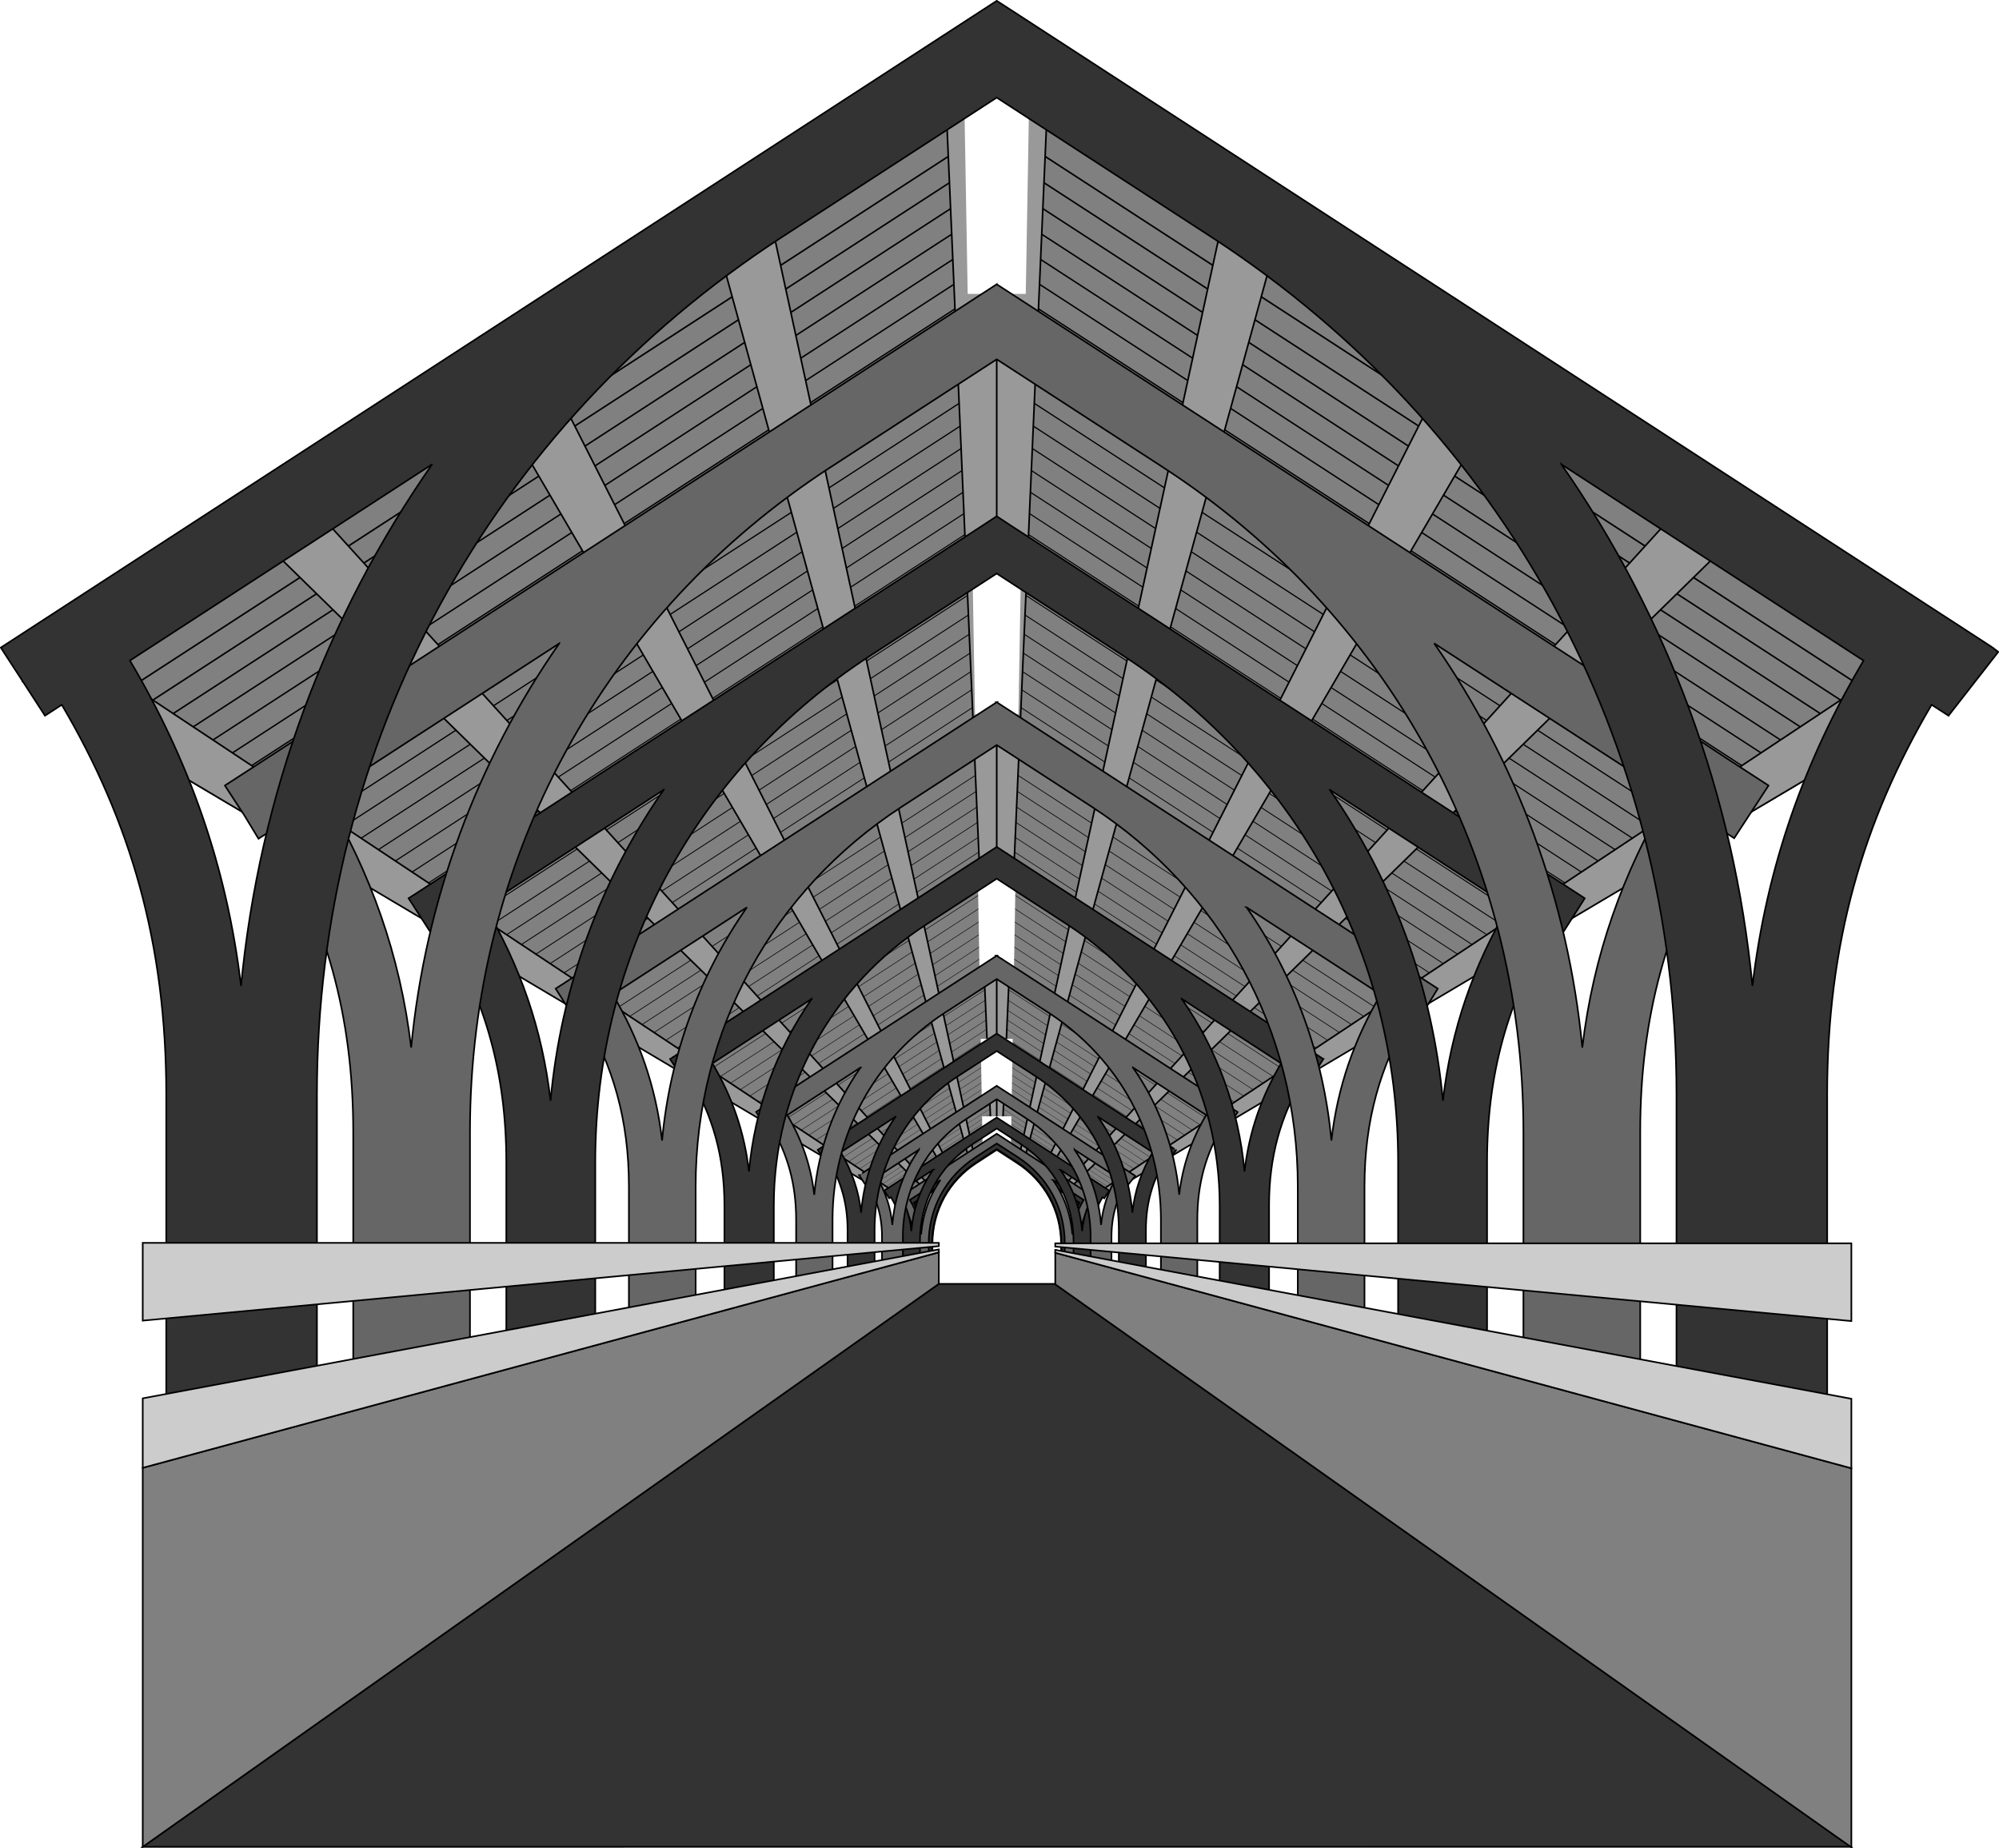 <?xml version="1.0" encoding="UTF-8" standalone="no"?>
<!-- Created with Inkscape (http://www.inkscape.org/) -->
<svg
    xmlns:inkscape="http://www.inkscape.org/namespaces/inkscape"
    xmlns:rdf="http://www.w3.org/1999/02/22-rdf-syntax-ns#"
    xmlns="http://www.w3.org/2000/svg"
    xmlns:osb="http://www.openswatchbook.org/uri/2009/osb"
    xmlns:cc="http://creativecommons.org/ns#"
    xmlns:sodipodi="http://sodipodi.sourceforge.net/DTD/sodipodi-0.dtd"
    xmlns:dc="http://purl.org/dc/elements/1.1/"
    id="svg2"
    viewBox="0 0 1231.6 1138.5"
    sodipodi:docname="_svgclean2.svg"
    version="1.1"
    inkscape:version="0.48.3.1 r9886"
  >
  <title
      id="title3191"
    >Steg, Brücke</title
  >
  <sodipodi:namedview
      id="base"
      fit-margin-left="20"
      inkscape:zoom="0.65506275"
      borderopacity="1.0"
      inkscape:current-layer="layer7"
      inkscape:cx="614.0915"
      inkscape:cy="687.46645"
      inkscape:snap-grids="false"
      inkscape:object-paths="false"
      inkscape:window-width="1024"
      inkscape:window-maximized="0"
      showgrid="false"
      fit-margin-right="20"
      inkscape:snap-nodes="true"
      inkscape:guide-bbox="true"
      inkscape:snap-midpoints="false"
      inkscape:snap-global="true"
      showguides="true"
      bordercolor="#666666"
      inkscape:window-x="0"
      inkscape:window-y="0"
      inkscape:snap-smooth-nodes="false"
      inkscape:object-nodes="true"
      fit-margin-bottom="20"
      inkscape:snap-page="false"
      inkscape:pageopacity="0.0"
      inkscape:pageshadow="2"
      pagecolor="#ffffff"
      inkscape:snap-to-guides="true"
      inkscape:document-units="px"
      inkscape:window-height="768"
      fit-margin-top="20"
  />
  <defs
      id="defs4"
    >
    <filter
        id="filter17784"
        height="1.062"
        width="2.592"
        color-interpolation-filters="sRGB"
        y="-.031"
        x="-.796"
        inkscape:collect="always"
      >
      <feGaussianBlur
          id="feGaussianBlur17786"
          stdDeviation="8.292"
          inkscape:collect="always"
      />
    </filter
    >
  </defs
  >
  <g
      id="layer8"
      inkscape:label="Dach"
      inkscape:groupmode="layer"
      transform="translate(87.938 393.66)"
    >
    <g
        id="g17241"
      >
      <path
          id="path3039"
          sodipodi:nodetypes="ccccc"
          style="block-progression:tb;text-indent:0;color:#000000;stroke:#000000;text-transform:none;fill:#808080"
          inkscape:connector-curvature="0"
          d="m526.15-363.35v29.825l575.98 374.05 23.993-14.243z"
      />
      <path
          id="path3815"
          d="m526.15 309.01v2.934l56.671 36.802 2.361-1.401z"
          sodipodi:nodetypes="ccccc"
          style="stroke-width:.098;block-progression:tb;text-indent:0;color:#000000;stroke:#000000;text-transform:none;fill:#808080"
          inkscape:connector-curvature="0"
      />
      <path
          id="path16700"
          style="stroke-width:.099;block-progression:tb;text-indent:0;color:#000000;stroke:#000000;text-transform:none;fill:#808080"
          inkscape:connector-curvature="0"
          d="m526.15 308.89v2.939l56.761 36.861 2.364-1.404-59.125-38.396"
      />
      <path
          id="path16702"
          style="stroke-width:.099;block-progression:tb;text-indent:0;color:#000000;stroke:#000000;text-transform:none;fill:#808080"
          inkscape:connector-curvature="0"
          d="m526.15 308.54v2.953l57.03 37.036 2.376-1.41-59.406-38.579"
      />
      <path
          id="path16704"
          style="stroke-width:.1;block-progression:tb;text-indent:0;color:#000000;stroke:#000000;text-transform:none;fill:#808080"
          inkscape:connector-curvature="0"
          d="m526.15 307.96v2.976l57.48 37.328 2.394-1.421-59.874-38.883"
      />
      <path
          id="path16706"
          style="stroke-width:.101;block-progression:tb;text-indent:0;color:#000000;stroke:#000000;text-transform:none;fill:#808080"
          inkscape:connector-curvature="0"
          d="m526.15 307.15v3.009l58.109 37.737 2.421-1.437-60.53-39.309"
      />
      <path
          id="path16708"
          style="stroke-width:.102;block-progression:tb;text-indent:0;color:#000000;stroke:#000000;text-transform:none;fill:#808080"
          inkscape:connector-curvature="0"
          d="m526.15 306.1v3.051l58.919 38.262 2.454-1.457-61.373-39.856"
      />
      <path
          id="path16710"
          style="stroke-width:.104;block-progression:tb;text-indent:0;color:#000000;stroke:#000000;text-transform:none;fill:#808080"
          inkscape:connector-curvature="0"
          d="m526.15 304.82v3.102l59.908 38.904 2.495-1.481-62.403-40.525"
      />
      <path
          id="path16712"
          style="stroke-width:.106;block-progression:tb;text-indent:0;color:#000000;stroke:#000000;text-transform:none;fill:#808080"
          inkscape:connector-curvature="0"
          d="m526.15 303.31v3.163l61.076 39.663 2.544-1.51-63.621-41.316"
      />
      <path
          id="path16714"
          style="stroke-width:.108;block-progression:tb;text-indent:0;color:#000000;stroke:#000000;text-transform:none;fill:#808080"
          inkscape:connector-curvature="0"
          d="m526.15 301.56v3.232l62.425 40.539 2.6-1.544-65.025-42.228"
      />
      <path
          id="path16716"
          style="stroke-width:.111;block-progression:tb;text-indent:0;color:#000000;stroke:#000000;text-transform:none;fill:#808080"
          inkscape:connector-curvature="0"
          d="m526.15 299.58v3.312l63.953 41.532 2.664-1.581-66.618-43.262"
      />
      <path
          id="path16718"
          style="stroke-width:0.114;block-progression:tb;text-indent:0;color:#000000;stroke:#000000;text-transform:none;fill:#808080"
          inkscape:connector-curvature="0"
          d="m526.15 297.37v3.4l65.662 42.641 2.735-1.624-68.397-44.418"
      />
      <path
          id="path16720"
          style="stroke-width:.117;block-progression:tb;text-indent:0;color:#000000;stroke:#000000;text-transform:none;fill:#808080"
          inkscape:connector-curvature="0"
          d="m526.15 294.93v3.498l67.55 43.867 2.814-1.67-70.364-45.695"
      />
      <path
          id="path16722"
          style="stroke-width:.121;block-progression:tb;text-indent:0;color:#000000;stroke:#000000;text-transform:none;fill:#808080"
          inkscape:connector-curvature="0"
          d="m526.15 292.25v3.605l69.618 45.21 2.9-1.722-72.518-47.094"
      />
      <path
          id="path16724"
          style="stroke-width:.125;block-progression:tb;text-indent:0;color:#000000;stroke:#000000;text-transform:none;fill:#808080"
          inkscape:connector-curvature="0"
          d="m526.15 289.34v3.721l71.865 46.67 2.994-1.777-74.859-48.614"
      />
      <path
          id="path16726"
          style="stroke-width:.129;block-progression:tb;text-indent:0;color:#000000;stroke:#000000;text-transform:none;fill:#808080"
          inkscape:connector-curvature="0"
          d="m526.15 286.19v3.847l74.293 48.246 3.095-1.837-77.388-50.256"
      />
      <path
          id="path16728"
          style="stroke-width:.134;block-progression:tb;text-indent:0;color:#000000;stroke:#000000;text-transform:none;fill:#808080"
          inkscape:connector-curvature="0"
          d="m526.15 282.82v3.982l76.9 49.94 3.203-1.902-80.104-52.02"
      />
      <path
          id="path16730"
          style="stroke-width:.138;block-progression:tb;text-indent:0;color:#000000;stroke:#000000;text-transform:none;fill:#808080"
          inkscape:connector-curvature="0"
          d="m526.15 279.21v4.126l79.687 51.75 3.32-1.971-83.007-53.905"
      />
      <path
          id="path16732"
          style="stroke-width:.143;block-progression:tb;text-indent:0;color:#000000;stroke:#000000;text-transform:none;fill:#808080"
          inkscape:connector-curvature="0"
          d="m526.15 275.37v4.28l82.654 53.676 3.443-2.044-86.098-55.912"
      />
      <path
          id="path16734"
          style="stroke-width:.149;block-progression:tb;text-indent:0;color:#000000;stroke:#000000;text-transform:none;fill:#808080"
          inkscape:connector-curvature="0"
          d="m526.15 271.29v4.443l85.801 55.72 3.574-2.122-89.375-58.041"
      />
      <path
          id="path16736"
          style="stroke-width:.155;block-progression:tb;text-indent:0;color:#000000;stroke:#000000;text-transform:none;fill:#808080"
          inkscape:connector-curvature="0"
          d="m526.15 266.99v4.615l89.128 57.88 3.713-2.204-92.841-60.291"
      />
      <path
          id="path16738"
          style="stroke-width:.161;block-progression:tb;text-indent:0;color:#000000;stroke:#000000;text-transform:none;fill:#808080"
          inkscape:connector-curvature="0"
          d="m526.15 262.45v4.797l92.634 60.157 3.859-2.291-96.493-62.663"
      />
      <path
          id="path16740"
          style="stroke-width:.167;block-progression:tb;text-indent:0;color:#000000;stroke:#000000;text-transform:none;fill:#808080"
          inkscape:connector-curvature="0"
          d="m526.15 257.68v4.987l96.321 62.551 4.012-2.382-100.33-65.157"
      />
      <path
          id="path16742"
          style="stroke-width:.174;block-progression:tb;text-indent:0;color:#000000;stroke:#000000;text-transform:none;fill:#808080"
          inkscape:connector-curvature="0"
          d="m526.15 252.67v5.188l100.19 65.062 4.173-2.478-104.36-67.772"
      />
      <path
          id="path16744"
          style="stroke-width:.181;block-progression:tb;text-indent:0;color:#000000;stroke:#000000;text-transform:none;fill:#808080"
          inkscape:connector-curvature="0"
          d="m526.15 247.43v5.397l104.23 67.689 4.342-2.578-108.57-70.509"
      />
      <path
          id="path16746"
          style="stroke-width:.188;block-progression:tb;text-indent:0;color:#000000;stroke:#000000;text-transform:none;fill:#808080"
          inkscape:connector-curvature="0"
          d="m526.15 241.96v5.616l108.46 70.434 4.518-2.682-112.98-73.368"
      />
      <path
          id="path16748"
          style="stroke-width:.196;block-progression:tb;text-indent:0;color:#000000;stroke:#000000;text-transform:none;fill:#808080"
          inkscape:connector-curvature="0"
          d="m526.15 236.26v5.844l112.86 73.295 4.702-2.791-117.57-76.348"
      />
      <path
          id="path16750"
          style="stroke-width:.204;block-progression:tb;text-indent:0;color:#000000;stroke:#000000;text-transform:none;fill:#808080"
          inkscape:connector-curvature="0"
          d="m526.15 230.32v6.082l117.45 76.272 4.893-2.904-122.34-79.45"
      />
      <path
          id="path16752"
          style="stroke-width:.212;block-progression:tb;text-indent:0;color:#000000;stroke:#000000;text-transform:none;fill:#808080"
          inkscape:connector-curvature="0"
          d="m526.15 224.15v6.328l122.21 79.367 5.091-3.022-127.31-82.673"
      />
      <path
          id="path16754"
          style="stroke-width:.221;block-progression:tb;text-indent:0;color:#000000;stroke:#000000;text-transform:none;fill:#808080"
          inkscape:connector-curvature="0"
          d="m526.15 217.75v6.584l127.16 82.578 5.297-3.144-132.46-86.018"
      />
      <path
          id="path16756"
          style="stroke-width:.23;block-progression:tb;text-indent:0;color:#000000;stroke:#000000;text-transform:none;fill:#808080"
          inkscape:connector-curvature="0"
          d="m526.15 211.11v6.85s132.28 85.906 132.28 85.906l5.511-3.271-137.79-89.485"
      />
      <path
          id="path16758"
          style="stroke-width:.239;block-progression:tb;text-indent:0;color:#000000;stroke:#000000;text-transform:none;fill:#808080"
          inkscape:connector-curvature="0"
          d="m526.15 204.24v7.124l137.59 89.351 5.731-3.402-143.32-93.073"
      />
      <path
          id="path16760"
          style="stroke-width:.248;block-progression:tb;text-indent:0;color:#000000;stroke:#000000;text-transform:none;fill:#808080"
          inkscape:connector-curvature="0"
          d="m526.15 197.14v7.408l143.07 92.913 5.96-3.538-149.03-96.783"
      />
      <path
          id="path16762"
          style="stroke-width:.258;block-progression:tb;text-indent:0;color:#000000;stroke:#000000;text-transform:none;fill:#808080"
          inkscape:connector-curvature="0"
          d="m526.15 189.81v7.702s148.74 96.591 148.74 96.591l6.196-3.678-154.93-100.61"
      />
      <path
          id="path16764"
          style="stroke-width:.268;block-progression:tb;text-indent:0;color:#000000;stroke:#000000;text-transform:none;fill:#808080"
          inkscape:connector-curvature="0"
          d="m526.15 182.24v8.004l154.58 100.39 6.439-3.823-161.02-104.57"
      />
      <path
          id="path16766"
          style="stroke-width:.279;block-progression:tb;text-indent:0;color:#000000;stroke:#000000;text-transform:none;fill:#808080"
          inkscape:connector-curvature="0"
          d="m526.15 174.44v8.316l160.61 104.3 6.69-3.972-167.3-108.64"
      />
      <path
          id="path16768"
          style="stroke-width:.29;block-progression:tb;text-indent:0;color:#000000;stroke:#000000;text-transform:none;fill:#808080"
          inkscape:connector-curvature="0"
          d="m526.15 166.41v8.637l166.81 108.33 6.949-4.125-173.76-112.84"
      />
      <path
          id="path16770"
          style="stroke-width:.301;block-progression:tb;text-indent:0;color:#000000;stroke:#000000;text-transform:none;fill:#808080"
          inkscape:connector-curvature="0"
          d="m526.15 158.15v8.968l173.19 112.47 7.215-4.283-180.41-117.16"
      />
      <path
          id="path16772"
          style="stroke-width:.312;block-progression:tb;text-indent:0;color:#000000;stroke:#000000;text-transform:none;fill:#808080"
          inkscape:connector-curvature="0"
          d="m526.15 149.65v9.308l179.76 116.73 7.488-4.445-187.24-121.6"
      />
      <path
          id="path16774"
          style="stroke-width:.324;block-progression:tb;text-indent:0;color:#000000;stroke:#000000;text-transform:none;fill:#808080"
          inkscape:connector-curvature="0"
          d="m526.15 140.92v9.657l186.5 121.11 7.769-4.612-194.27-126.16"
      />
      <path
          id="path16776"
          style="stroke-width:.336;block-progression:tb;text-indent:0;color:#000000;stroke:#000000;text-transform:none;fill:#808080"
          inkscape:connector-curvature="0"
          d="m526.15 131.96v10.016l193.42 125.61 8.057-4.783-201.48-130.84"
      />
      <path
          id="path16778"
          style="stroke-width:.348;block-progression:tb;text-indent:0;color:#000000;stroke:#000000;text-transform:none;fill:#808080"
          inkscape:connector-curvature="0"
          d="m526.15 122.76v10.383l200.52 130.22 8.353-4.959-208.88-135.65"
      />
      <path
          id="path16780"
          style="stroke-width:.361;block-progression:tb;text-indent:0;color:#000000;stroke:#000000;text-transform:none;fill:#808080"
          inkscape:connector-curvature="0"
          d="m526.15 113.33v10.76l207.81 134.95 8.656-5.139-216.46-140.57"
      />
      <path
          id="path16782"
          style="stroke-width:.374;block-progression:tb;text-indent:0;color:#000000;stroke:#000000;text-transform:none;fill:#808080"
          inkscape:connector-curvature="0"
          d="m526.15 103.67v11.147l215.27 139.8 8.967-5.323-224.24-145.62"
      />
      <path
          id="path16784"
          style="stroke-width:.387;block-progression:tb;text-indent:0;color:#000000;stroke:#000000;text-transform:none;fill:#808080"
          inkscape:connector-curvature="0"
          d="m526.15 93.775v11.543l222.91 144.76 9.286-5.512-232.2-150.79"
      />
      <path
          id="path16786"
          style="stroke-width:.401;block-progression:tb;text-indent:0;color:#000000;stroke:#000000;text-transform:none;fill:#808080"
          inkscape:connector-curvature="0"
          d="m526.15 83.648v11.948l230.73 149.84 9.611-5.706-240.35-156.08"
      />
      <path
          id="path16788"
          style="stroke-width:.414;block-progression:tb;text-indent:0;color:#000000;stroke:#000000;text-transform:none;fill:#808080"
          inkscape:connector-curvature="0"
          d="m526.15 73.287v12.362l238.74 155.04 9.945-5.904-248.68-161.5"
      />
      <path
          id="path16790"
          style="stroke-width:.429;block-progression:tb;text-indent:0;color:#000000;stroke:#000000;text-transform:none;fill:#808080"
          inkscape:connector-curvature="0"
          d="m526.15 62.694v12.786l246.92 160.35 10.286-6.106-257.2-167.03"
      />
      <path
          id="path16792"
          style="stroke-width:.443;block-progression:tb;text-indent:0;color:#000000;stroke:#000000;text-transform:none;fill:#808080"
          inkscape:connector-curvature="0"
          d="m526.15 51.869v13.218l255.28 165.78 10.634-6.313-265.91-172.69"
      />
      <path
          id="path16794"
          style="stroke-width:.458;block-progression:tb;text-indent:0;color:#000000;stroke:#000000;text-transform:none;fill:#808080"
          inkscape:connector-curvature="0"
          d="m526.15 40.81v13.661l263.82 171.33 10.99-6.524-274.81-178.46"
      />
      <path
          id="path16796"
          style="stroke-width:.473;block-progression:tb;text-indent:0;color:#000000;stroke:#000000;text-transform:none;fill:#808080"
          inkscape:connector-curvature="0"
          d="m526.15 29.519v14.112l272.54 176.99 11.353-6.74-283.89-184.36"
      />
      <path
          id="path16798"
          style="stroke-width:.489;block-progression:tb;text-indent:0;color:#000000;stroke:#000000;text-transform:none;fill:#808080"
          inkscape:connector-curvature="0"
          d="m526.15 17.994v14.573l281.44 182.77 11.724-6.96-293.17-190.38"
      />
      <path
          id="path16800"
          style="stroke-width:.504;block-progression:tb;text-indent:0;color:#000000;stroke:#000000;text-transform:none;fill:#808080"
          inkscape:connector-curvature="0"
          d="m526.15 6.237v15.043l290.52 188.67 12.102-7.184-302.63-196.53"
      />
      <path
          id="path16802"
          style="stroke-width:.52;block-progression:tb;text-indent:0;color:#000000;stroke:#000000;text-transform:none;fill:#808080"
          inkscape:connector-curvature="0"
          d="m526.15-5.753v15.523l299.78 194.68s12.488-7.413 12.488-7.413l-312.27-202.79"
      />
      <path
          id="path16804"
          style="stroke-width:.537;block-progression:tb;text-indent:0;color:#000000;stroke:#000000;text-transform:none;fill:#808080"
          inkscape:connector-curvature="0"
          d="m526.15-17.975v16.012l309.22 200.81 12.881-7.647-322.11-209.18"
      />
      <path
          id="path16806"
          style="stroke-width:.554;block-progression:tb;text-indent:0;color:#000000;stroke:#000000;text-transform:none;fill:#808080"
          inkscape:connector-curvature="0"
          d="m526.15-30.431v16.51l318.84 207.06 13.282-7.885-332.13-215.69"
      />
      <path
          id="path16808"
          style="stroke-width:.571;block-progression:tb;text-indent:0;color:#000000;stroke:#000000;text-transform:none;fill:#808080"
          inkscape:connector-curvature="0"
          d="m526.15-43.119v17.017l328.64 213.42 13.69-8.127-342.33-222.31"
      />
      <path
          id="path16810"
          style="stroke-width:.588;block-progression:tb;text-indent:0;color:#000000;stroke:#000000;text-transform:none;fill:#808080"
          inkscape:connector-curvature="0"
          d="m526.15-56.04v17.534l338.62 219.91 14.106-8.374-352.73-229.07"
      />
      <path
          id="path16812"
          style="stroke-width:.606;block-progression:tb;text-indent:0;color:#000000;stroke:#000000;text-transform:none;fill:#808080"
          inkscape:connector-curvature="0"
          d="m526.15-69.194v18.06l348.78 226.5 14.529-8.625-363.31-235.94"
      />
      <path
          id="path16814"
          style="stroke-width:.624;block-progression:tb;text-indent:0;color:#000000;stroke:#000000;text-transform:none;fill:#808080"
          inkscape:connector-curvature="0"
          d="m526.15-82.581v18.596l359.12 233.22 14.96-8.881-374.08-242.93"
      />
      <path
          id="path16816"
          style="stroke-width:.642;block-progression:tb;text-indent:0;color:#000000;stroke:#000000;text-transform:none;fill:#808080"
          inkscape:connector-curvature="0"
          d="m526.15-96.2v19.14l369.64 240.05s15.398-9.141 15.398-9.141l-385.04-250.05"
      />
      <path
          id="path16818"
          style="stroke-width:.66;block-progression:tb;text-indent:0;color:#000000;stroke:#000000;text-transform:none;fill:#808080"
          inkscape:connector-curvature="0"
          d="m526.15-110.05v19.694l380.34 247 15.844-9.405-396.19-257.29"
      />
      <path
          id="path16820"
          style="stroke-width:.679;block-progression:tb;text-indent:0;color:#000000;stroke:#000000;text-transform:none;fill:#808080"
          inkscape:connector-curvature="0"
          d="m526.15-124.14v20.258l391.22 254.06 16.297-9.674-407.52-264.65"
      />
      <path
          id="path16822"
          style="stroke-width:.698;block-progression:tb;text-indent:0;color:#000000;stroke:#000000;text-transform:none;fill:#808080"
          inkscape:connector-curvature="0"
          d="m526.15-138.46v20.83l402.28 261.24 16.757-9.948-419.04-272.13"
      />
      <path
          id="path16824"
          style="stroke-width:.718;block-progression:tb;text-indent:0;color:#000000;stroke:#000000;text-transform:none;fill:#808080"
          inkscape:connector-curvature="0"
          d="m526.15-153.01v21.412l413.52 268.54 17.226-10.226-430.74-279.73"
      />
      <path
          id="path16826"
          style="stroke-width:.738;block-progression:tb;text-indent:0;color:#000000;stroke:#000000;text-transform:none;fill:#808080"
          inkscape:connector-curvature="0"
          d="m526.15-167.79v22.003l424.94 275.96 17.701-10.508-442.64-287.45"
      />
      <path
          id="path16828"
          style="stroke-width:.758;block-progression:tb;text-indent:0;color:#000000;stroke:#000000;text-transform:none;fill:#808080"
          inkscape:connector-curvature="0"
          d="m526.15-182.81v22.604l436.53 283.49 18.184-10.795-454.72-295.3"
      />
      <path
          id="path16830"
          style="stroke-width:.778;block-progression:tb;text-indent:0;color:#000000;stroke:#000000;text-transform:none;fill:#808080"
          inkscape:connector-curvature="0"
          d="m526.15-198.06v23.214l448.31 291.14 18.675-11.086-466.99-303.27"
      />
      <path
          id="path16832"
          style="stroke-width:.799;block-progression:tb;text-indent:0;color:#000000;stroke:#000000;text-transform:none;fill:#808080"
          inkscape:connector-curvature="0"
          d="m526.15-213.54v23.833l460.27 298.9 19.173-11.382-479.44-311.35"
      />
      <path
          id="path16834"
          style="stroke-width:.82;block-progression:tb;text-indent:0;color:#000000;stroke:#000000;text-transform:none;fill:#808080"
          inkscape:connector-curvature="0"
          d="m526.15-229.25v24.462l472.41 306.79 19.679-11.682-492.09-319.57"
      />
      <path
          id="path16836"
          style="stroke-width:.842;block-progression:tb;text-indent:0;color:#000000;stroke:#000000;text-transform:none;fill:#808080"
          inkscape:connector-curvature="0"
          d="m526.15-245.2v25.099l484.73 314.78 20.192-11.987-504.92-327.9"
      />
      <path
          id="path16838"
          style="stroke-width:.863;block-progression:tb;text-indent:0;color:#000000;stroke:#000000;text-transform:none;fill:#808080"
          inkscape:connector-curvature="0"
          d="m526.15-261.38v25.746l497.22 322.9 20.712-12.296-517.94-336.35"
      />
      <path
          id="path16840"
          style="stroke-width:.885;block-progression:tb;text-indent:0;color:#000000;stroke:#000000;text-transform:none;fill:#808080"
          inkscape:connector-curvature="0"
          d="m526.15-277.79v26.403l509.9 331.13 21.24-12.609-531.14-344.93"
      />
      <path
          id="path16842"
          style="stroke-width:.908;block-progression:tb;text-indent:0;color:#000000;stroke:#000000;text-transform:none;fill:#808080"
          inkscape:connector-curvature="0"
          d="m526.15-294.44v27.069l522.76 339.48 21.776-12.927-544.53-353.62"
      />
      <path
          id="path16844"
          style="stroke-width:.93;block-progression:tb;text-indent:0;color:#000000;stroke:#000000;text-transform:none;fill:#808080"
          inkscape:connector-curvature="0"
          d="m526.15-311.32v27.744l535.79 347.95 22.319-13.249-558.11-362.44"
      />
      <path
          id="path16846"
          style="stroke-width:.953;block-progression:tb;text-indent:0;color:#000000;stroke:#000000;text-transform:none;fill:#808080"
          inkscape:connector-curvature="0"
          d="m526.15-328.43v28.428l549.01 356.53 22.87-13.576-571.88-371.38"
      />
      <path
          id="path16848"
          style="stroke-width:.976;block-progression:tb;text-indent:0;color:#000000;stroke:#000000;text-transform:none;fill:#808080"
          inkscape:connector-curvature="0"
          d="m526.15-345.78v29.122l562.41 365.23 23.428-13.908-585.83-380.45"
      />
    </g
    >
    <g
        id="g17320"
        transform="matrix(-1 0 0 1 1052.3 -0)"
      >
      <path
          id="path17322"
          d="m526.15-363.35v29.825l575.98 374.05 23.993-14.243z"
          sodipodi:nodetypes="ccccc"
          style="block-progression:tb;text-indent:0;color:#000000;stroke:#000000;text-transform:none;fill:#808080"
          inkscape:connector-curvature="0"
      />
      <path
          id="path17324"
          sodipodi:nodetypes="ccccc"
          style="stroke-width:.098;block-progression:tb;text-indent:0;color:#000000;stroke:#000000;text-transform:none;fill:#808080"
          inkscape:connector-curvature="0"
          d="m526.15 309.01v2.934l56.671 36.802 2.361-1.401z"
      />
      <path
          id="path17326"
          style="stroke-width:.099;block-progression:tb;text-indent:0;color:#000000;stroke:#000000;text-transform:none;fill:#808080"
          inkscape:connector-curvature="0"
          d="m526.15 308.89v2.939l56.761 36.861 2.364-1.404-59.125-38.396"
      />
      <path
          id="path17328"
          style="stroke-width:.099;block-progression:tb;text-indent:0;color:#000000;stroke:#000000;text-transform:none;fill:#808080"
          inkscape:connector-curvature="0"
          d="m526.15 308.54v2.953l57.03 37.036 2.376-1.41-59.406-38.579"
      />
      <path
          id="path17330"
          style="stroke-width:.1;block-progression:tb;text-indent:0;color:#000000;stroke:#000000;text-transform:none;fill:#808080"
          inkscape:connector-curvature="0"
          d="m526.15 307.96v2.976l57.48 37.328 2.394-1.421-59.874-38.883"
      />
      <path
          id="path17332"
          style="stroke-width:.101;block-progression:tb;text-indent:0;color:#000000;stroke:#000000;text-transform:none;fill:#808080"
          inkscape:connector-curvature="0"
          d="m526.15 307.15v3.009l58.109 37.737 2.421-1.437-60.53-39.309"
      />
      <path
          id="path17334"
          style="stroke-width:.102;block-progression:tb;text-indent:0;color:#000000;stroke:#000000;text-transform:none;fill:#808080"
          inkscape:connector-curvature="0"
          d="m526.15 306.1v3.051l58.919 38.262 2.454-1.457-61.373-39.856"
      />
      <path
          id="path17336"
          style="stroke-width:.104;block-progression:tb;text-indent:0;color:#000000;stroke:#000000;text-transform:none;fill:#808080"
          inkscape:connector-curvature="0"
          d="m526.15 304.82v3.102l59.908 38.904 2.495-1.481-62.403-40.525"
      />
      <path
          id="path17338"
          style="stroke-width:.106;block-progression:tb;text-indent:0;color:#000000;stroke:#000000;text-transform:none;fill:#808080"
          inkscape:connector-curvature="0"
          d="m526.15 303.31v3.163l61.076 39.663 2.544-1.51-63.621-41.316"
      />
      <path
          id="path17340"
          style="stroke-width:.108;block-progression:tb;text-indent:0;color:#000000;stroke:#000000;text-transform:none;fill:#808080"
          inkscape:connector-curvature="0"
          d="m526.15 301.56v3.232l62.425 40.539 2.6-1.544-65.025-42.228"
      />
      <path
          id="path17342"
          style="stroke-width:.111;block-progression:tb;text-indent:0;color:#000000;stroke:#000000;text-transform:none;fill:#808080"
          inkscape:connector-curvature="0"
          d="m526.15 299.58v3.312l63.953 41.532 2.664-1.581-66.618-43.262"
      />
      <path
          id="path17344"
          style="stroke-width:0.114;block-progression:tb;text-indent:0;color:#000000;stroke:#000000;text-transform:none;fill:#808080"
          inkscape:connector-curvature="0"
          d="m526.15 297.37v3.4l65.662 42.641 2.735-1.624-68.397-44.418"
      />
      <path
          id="path17346"
          style="stroke-width:.117;block-progression:tb;text-indent:0;color:#000000;stroke:#000000;text-transform:none;fill:#808080"
          inkscape:connector-curvature="0"
          d="m526.15 294.93v3.498l67.55 43.867 2.814-1.67-70.364-45.695"
      />
      <path
          id="path17348"
          style="stroke-width:.121;block-progression:tb;text-indent:0;color:#000000;stroke:#000000;text-transform:none;fill:#808080"
          inkscape:connector-curvature="0"
          d="m526.15 292.25v3.605l69.618 45.21 2.9-1.722-72.518-47.094"
      />
      <path
          id="path17350"
          style="stroke-width:.125;block-progression:tb;text-indent:0;color:#000000;stroke:#000000;text-transform:none;fill:#808080"
          inkscape:connector-curvature="0"
          d="m526.15 289.34v3.721l71.865 46.67 2.994-1.777-74.859-48.614"
      />
      <path
          id="path17352"
          style="stroke-width:.129;block-progression:tb;text-indent:0;color:#000000;stroke:#000000;text-transform:none;fill:#808080"
          inkscape:connector-curvature="0"
          d="m526.15 286.19v3.847l74.293 48.246 3.095-1.837-77.388-50.256"
      />
      <path
          id="path17354"
          style="stroke-width:.134;block-progression:tb;text-indent:0;color:#000000;stroke:#000000;text-transform:none;fill:#808080"
          inkscape:connector-curvature="0"
          d="m526.15 282.82v3.982l76.9 49.94 3.203-1.902-80.104-52.02"
      />
      <path
          id="path17356"
          style="stroke-width:.138;block-progression:tb;text-indent:0;color:#000000;stroke:#000000;text-transform:none;fill:#808080"
          inkscape:connector-curvature="0"
          d="m526.15 279.21v4.126l79.687 51.75 3.32-1.971-83.007-53.905"
      />
      <path
          id="path17358"
          style="stroke-width:.143;block-progression:tb;text-indent:0;color:#000000;stroke:#000000;text-transform:none;fill:#808080"
          inkscape:connector-curvature="0"
          d="m526.15 275.37v4.28l82.654 53.676 3.443-2.044-86.098-55.912"
      />
      <path
          id="path17360"
          style="stroke-width:.149;block-progression:tb;text-indent:0;color:#000000;stroke:#000000;text-transform:none;fill:#808080"
          inkscape:connector-curvature="0"
          d="m526.15 271.29v4.443l85.801 55.72 3.574-2.122-89.375-58.041"
      />
      <path
          id="path17362"
          style="stroke-width:.155;block-progression:tb;text-indent:0;color:#000000;stroke:#000000;text-transform:none;fill:#808080"
          inkscape:connector-curvature="0"
          d="m526.15 266.99v4.615l89.128 57.88 3.713-2.204-92.841-60.291"
      />
      <path
          id="path17364"
          style="stroke-width:.161;block-progression:tb;text-indent:0;color:#000000;stroke:#000000;text-transform:none;fill:#808080"
          inkscape:connector-curvature="0"
          d="m526.15 262.45v4.797l92.634 60.157 3.859-2.291-96.493-62.663"
      />
      <path
          id="path17366"
          style="stroke-width:.167;block-progression:tb;text-indent:0;color:#000000;stroke:#000000;text-transform:none;fill:#808080"
          inkscape:connector-curvature="0"
          d="m526.15 257.68v4.987l96.321 62.551 4.012-2.382-100.33-65.157"
      />
      <path
          id="path17368"
          style="stroke-width:.174;block-progression:tb;text-indent:0;color:#000000;stroke:#000000;text-transform:none;fill:#808080"
          inkscape:connector-curvature="0"
          d="m526.15 252.67v5.188l100.19 65.062 4.173-2.478-104.36-67.772"
      />
      <path
          id="path17370"
          style="stroke-width:.181;block-progression:tb;text-indent:0;color:#000000;stroke:#000000;text-transform:none;fill:#808080"
          inkscape:connector-curvature="0"
          d="m526.15 247.43v5.397l104.23 67.689 4.342-2.578-108.57-70.509"
      />
      <path
          id="path17372"
          style="stroke-width:.188;block-progression:tb;text-indent:0;color:#000000;stroke:#000000;text-transform:none;fill:#808080"
          inkscape:connector-curvature="0"
          d="m526.15 241.96v5.616l108.46 70.434 4.518-2.682-112.98-73.368"
      />
      <path
          id="path17374"
          style="stroke-width:.196;block-progression:tb;text-indent:0;color:#000000;stroke:#000000;text-transform:none;fill:#808080"
          inkscape:connector-curvature="0"
          d="m526.15 236.26v5.844l112.86 73.295 4.702-2.791-117.57-76.348"
      />
      <path
          id="path17376"
          style="stroke-width:.204;block-progression:tb;text-indent:0;color:#000000;stroke:#000000;text-transform:none;fill:#808080"
          inkscape:connector-curvature="0"
          d="m526.15 230.32v6.082l117.45 76.272 4.893-2.904-122.34-79.45"
      />
      <path
          id="path17378"
          style="stroke-width:.212;block-progression:tb;text-indent:0;color:#000000;stroke:#000000;text-transform:none;fill:#808080"
          inkscape:connector-curvature="0"
          d="m526.15 224.15v6.328l122.21 79.367 5.091-3.022-127.31-82.673"
      />
      <path
          id="path17380"
          style="stroke-width:.221;block-progression:tb;text-indent:0;color:#000000;stroke:#000000;text-transform:none;fill:#808080"
          inkscape:connector-curvature="0"
          d="m526.15 217.75v6.584l127.16 82.578 5.297-3.144-132.46-86.018"
      />
      <path
          id="path17382"
          style="stroke-width:.23;block-progression:tb;text-indent:0;color:#000000;stroke:#000000;text-transform:none;fill:#808080"
          inkscape:connector-curvature="0"
          d="m526.15 211.11v6.85s132.28 85.906 132.28 85.906l5.511-3.271-137.79-89.485"
      />
      <path
          id="path17384"
          style="stroke-width:.239;block-progression:tb;text-indent:0;color:#000000;stroke:#000000;text-transform:none;fill:#808080"
          inkscape:connector-curvature="0"
          d="m526.15 204.24v7.124l137.59 89.351 5.731-3.402-143.32-93.073"
      />
      <path
          id="path17386"
          style="stroke-width:.248;block-progression:tb;text-indent:0;color:#000000;stroke:#000000;text-transform:none;fill:#808080"
          inkscape:connector-curvature="0"
          d="m526.15 197.14v7.408l143.07 92.913 5.96-3.538-149.03-96.783"
      />
      <path
          id="path17388"
          style="stroke-width:.258;block-progression:tb;text-indent:0;color:#000000;stroke:#000000;text-transform:none;fill:#808080"
          inkscape:connector-curvature="0"
          d="m526.15 189.81v7.702s148.74 96.591 148.74 96.591l6.196-3.678-154.93-100.61"
      />
      <path
          id="path17390"
          style="stroke-width:.268;block-progression:tb;text-indent:0;color:#000000;stroke:#000000;text-transform:none;fill:#808080"
          inkscape:connector-curvature="0"
          d="m526.15 182.24v8.004l154.58 100.39 6.439-3.823-161.02-104.57"
      />
      <path
          id="path17392"
          style="stroke-width:.279;block-progression:tb;text-indent:0;color:#000000;stroke:#000000;text-transform:none;fill:#808080"
          inkscape:connector-curvature="0"
          d="m526.15 174.44v8.316l160.61 104.3 6.69-3.972-167.3-108.64"
      />
      <path
          id="path17394"
          style="stroke-width:.29;block-progression:tb;text-indent:0;color:#000000;stroke:#000000;text-transform:none;fill:#808080"
          inkscape:connector-curvature="0"
          d="m526.15 166.41v8.637l166.81 108.33 6.949-4.125-173.76-112.84"
      />
      <path
          id="path17396"
          style="stroke-width:.301;block-progression:tb;text-indent:0;color:#000000;stroke:#000000;text-transform:none;fill:#808080"
          inkscape:connector-curvature="0"
          d="m526.15 158.15v8.968l173.19 112.47 7.215-4.283-180.41-117.16"
      />
      <path
          id="path17398"
          style="stroke-width:.312;block-progression:tb;text-indent:0;color:#000000;stroke:#000000;text-transform:none;fill:#808080"
          inkscape:connector-curvature="0"
          d="m526.15 149.65v9.308l179.76 116.73 7.488-4.445-187.24-121.6"
      />
      <path
          id="path17400"
          style="stroke-width:.324;block-progression:tb;text-indent:0;color:#000000;stroke:#000000;text-transform:none;fill:#808080"
          inkscape:connector-curvature="0"
          d="m526.15 140.92v9.657l186.5 121.11 7.769-4.612-194.27-126.16"
      />
      <path
          id="path17402"
          style="stroke-width:.336;block-progression:tb;text-indent:0;color:#000000;stroke:#000000;text-transform:none;fill:#808080"
          inkscape:connector-curvature="0"
          d="m526.15 131.96v10.016l193.42 125.61 8.057-4.783-201.48-130.84"
      />
      <path
          id="path17404"
          style="stroke-width:.348;block-progression:tb;text-indent:0;color:#000000;stroke:#000000;text-transform:none;fill:#808080"
          inkscape:connector-curvature="0"
          d="m526.15 122.76v10.383l200.52 130.22 8.353-4.959-208.88-135.65"
      />
      <path
          id="path17406"
          style="stroke-width:.361;block-progression:tb;text-indent:0;color:#000000;stroke:#000000;text-transform:none;fill:#808080"
          inkscape:connector-curvature="0"
          d="m526.15 113.33v10.76l207.81 134.95 8.656-5.139-216.46-140.57"
      />
      <path
          id="path17408"
          style="stroke-width:.374;block-progression:tb;text-indent:0;color:#000000;stroke:#000000;text-transform:none;fill:#808080"
          inkscape:connector-curvature="0"
          d="m526.15 103.67v11.147l215.27 139.8 8.967-5.323-224.24-145.62"
      />
      <path
          id="path17410"
          style="stroke-width:.387;block-progression:tb;text-indent:0;color:#000000;stroke:#000000;text-transform:none;fill:#808080"
          inkscape:connector-curvature="0"
          d="m526.15 93.775v11.543l222.91 144.76 9.286-5.512-232.2-150.79"
      />
      <path
          id="path17412"
          style="stroke-width:.401;block-progression:tb;text-indent:0;color:#000000;stroke:#000000;text-transform:none;fill:#808080"
          inkscape:connector-curvature="0"
          d="m526.15 83.648v11.948l230.73 149.84 9.611-5.706-240.35-156.08"
      />
      <path
          id="path17414"
          style="stroke-width:.414;block-progression:tb;text-indent:0;color:#000000;stroke:#000000;text-transform:none;fill:#808080"
          inkscape:connector-curvature="0"
          d="m526.15 73.287v12.362l238.74 155.04 9.945-5.904-248.68-161.5"
      />
      <path
          id="path17416"
          style="stroke-width:.429;block-progression:tb;text-indent:0;color:#000000;stroke:#000000;text-transform:none;fill:#808080"
          inkscape:connector-curvature="0"
          d="m526.15 62.694v12.786l246.92 160.35 10.286-6.106-257.2-167.03"
      />
      <path
          id="path17418"
          style="stroke-width:.443;block-progression:tb;text-indent:0;color:#000000;stroke:#000000;text-transform:none;fill:#808080"
          inkscape:connector-curvature="0"
          d="m526.15 51.869v13.218l255.28 165.78 10.634-6.313-265.91-172.69"
      />
      <path
          id="path17420"
          style="stroke-width:.458;block-progression:tb;text-indent:0;color:#000000;stroke:#000000;text-transform:none;fill:#808080"
          inkscape:connector-curvature="0"
          d="m526.15 40.81v13.661l263.82 171.33 10.99-6.524-274.81-178.46"
      />
      <path
          id="path17422"
          style="stroke-width:.473;block-progression:tb;text-indent:0;color:#000000;stroke:#000000;text-transform:none;fill:#808080"
          inkscape:connector-curvature="0"
          d="m526.15 29.519v14.112l272.54 176.99 11.353-6.74-283.89-184.36"
      />
      <path
          id="path17424"
          style="stroke-width:.489;block-progression:tb;text-indent:0;color:#000000;stroke:#000000;text-transform:none;fill:#808080"
          inkscape:connector-curvature="0"
          d="m526.15 17.994v14.573l281.44 182.77 11.724-6.96-293.17-190.38"
      />
      <path
          id="path17426"
          style="stroke-width:.504;block-progression:tb;text-indent:0;color:#000000;stroke:#000000;text-transform:none;fill:#808080"
          inkscape:connector-curvature="0"
          d="m526.15 6.237v15.043l290.52 188.67 12.102-7.184-302.63-196.53"
      />
      <path
          id="path17428"
          style="stroke-width:.52;block-progression:tb;text-indent:0;color:#000000;stroke:#000000;text-transform:none;fill:#808080"
          inkscape:connector-curvature="0"
          d="m526.15-5.753v15.523l299.78 194.68s12.488-7.413 12.488-7.413l-312.27-202.79"
      />
      <path
          id="path17430"
          style="stroke-width:.537;block-progression:tb;text-indent:0;color:#000000;stroke:#000000;text-transform:none;fill:#808080"
          inkscape:connector-curvature="0"
          d="m526.15-17.975v16.012l309.22 200.81 12.881-7.647-322.11-209.18"
      />
      <path
          id="path17432"
          style="stroke-width:.554;block-progression:tb;text-indent:0;color:#000000;stroke:#000000;text-transform:none;fill:#808080"
          inkscape:connector-curvature="0"
          d="m526.15-30.431v16.51l318.84 207.06 13.282-7.885-332.13-215.69"
      />
      <path
          id="path17434"
          style="stroke-width:.571;block-progression:tb;text-indent:0;color:#000000;stroke:#000000;text-transform:none;fill:#808080"
          inkscape:connector-curvature="0"
          d="m526.15-43.119v17.017l328.64 213.42 13.69-8.127-342.33-222.31"
      />
      <path
          id="path17436"
          style="stroke-width:.588;block-progression:tb;text-indent:0;color:#000000;stroke:#000000;text-transform:none;fill:#808080"
          inkscape:connector-curvature="0"
          d="m526.15-56.04v17.534l338.62 219.91 14.106-8.374-352.73-229.07"
      />
      <path
          id="path17438"
          style="stroke-width:.606;block-progression:tb;text-indent:0;color:#000000;stroke:#000000;text-transform:none;fill:#808080"
          inkscape:connector-curvature="0"
          d="m526.15-69.194v18.06l348.78 226.5 14.529-8.625-363.31-235.94"
      />
      <path
          id="path17440"
          style="stroke-width:.624;block-progression:tb;text-indent:0;color:#000000;stroke:#000000;text-transform:none;fill:#808080"
          inkscape:connector-curvature="0"
          d="m526.15-82.581v18.596l359.12 233.22 14.96-8.881-374.08-242.93"
      />
      <path
          id="path17442"
          style="stroke-width:.642;block-progression:tb;text-indent:0;color:#000000;stroke:#000000;text-transform:none;fill:#808080"
          inkscape:connector-curvature="0"
          d="m526.15-96.2v19.14l369.64 240.05s15.398-9.141 15.398-9.141l-385.04-250.05"
      />
      <path
          id="path17444"
          style="stroke-width:.66;block-progression:tb;text-indent:0;color:#000000;stroke:#000000;text-transform:none;fill:#808080"
          inkscape:connector-curvature="0"
          d="m526.15-110.05v19.694l380.34 247 15.844-9.405-396.19-257.29"
      />
      <path
          id="path17446"
          style="stroke-width:.679;block-progression:tb;text-indent:0;color:#000000;stroke:#000000;text-transform:none;fill:#808080"
          inkscape:connector-curvature="0"
          d="m526.15-124.14v20.258l391.22 254.06 16.297-9.674-407.52-264.65"
      />
      <path
          id="path17448"
          style="stroke-width:.698;block-progression:tb;text-indent:0;color:#000000;stroke:#000000;text-transform:none;fill:#808080"
          inkscape:connector-curvature="0"
          d="m526.15-138.46v20.83l402.28 261.24 16.757-9.948-419.04-272.13"
      />
      <path
          id="path17450"
          style="stroke-width:.718;block-progression:tb;text-indent:0;color:#000000;stroke:#000000;text-transform:none;fill:#808080"
          inkscape:connector-curvature="0"
          d="m526.15-153.01v21.412l413.52 268.54 17.226-10.226-430.74-279.73"
      />
      <path
          id="path17452"
          style="stroke-width:.738;block-progression:tb;text-indent:0;color:#000000;stroke:#000000;text-transform:none;fill:#808080"
          inkscape:connector-curvature="0"
          d="m526.15-167.79v22.003l424.94 275.96 17.701-10.508-442.64-287.45"
      />
      <path
          id="path17454"
          style="stroke-width:.758;block-progression:tb;text-indent:0;color:#000000;stroke:#000000;text-transform:none;fill:#808080"
          inkscape:connector-curvature="0"
          d="m526.15-182.81v22.604l436.53 283.49 18.184-10.795-454.72-295.3"
      />
      <path
          id="path17456"
          style="stroke-width:.778;block-progression:tb;text-indent:0;color:#000000;stroke:#000000;text-transform:none;fill:#808080"
          inkscape:connector-curvature="0"
          d="m526.15-198.06v23.214l448.31 291.14 18.675-11.086-466.99-303.27"
      />
      <path
          id="path17458"
          style="stroke-width:.799;block-progression:tb;text-indent:0;color:#000000;stroke:#000000;text-transform:none;fill:#808080"
          inkscape:connector-curvature="0"
          d="m526.15-213.54v23.833l460.27 298.9 19.173-11.382-479.44-311.35"
      />
      <path
          id="path17460"
          style="stroke-width:.82;block-progression:tb;text-indent:0;color:#000000;stroke:#000000;text-transform:none;fill:#808080"
          inkscape:connector-curvature="0"
          d="m526.15-229.25v24.462l472.41 306.79 19.679-11.682-492.09-319.57"
      />
      <path
          id="path17462"
          style="stroke-width:.842;block-progression:tb;text-indent:0;color:#000000;stroke:#000000;text-transform:none;fill:#808080"
          inkscape:connector-curvature="0"
          d="m526.15-245.2v25.099l484.73 314.78 20.192-11.987-504.92-327.9"
      />
      <path
          id="path17464"
          style="stroke-width:.863;block-progression:tb;text-indent:0;color:#000000;stroke:#000000;text-transform:none;fill:#808080"
          inkscape:connector-curvature="0"
          d="m526.15-261.38v25.746l497.22 322.9 20.712-12.296-517.94-336.35"
      />
      <path
          id="path17466"
          style="stroke-width:.885;block-progression:tb;text-indent:0;color:#000000;stroke:#000000;text-transform:none;fill:#808080"
          inkscape:connector-curvature="0"
          d="m526.15-277.79v26.403l509.9 331.13 21.24-12.609-531.14-344.93"
      />
      <path
          id="path17468"
          style="stroke-width:.908;block-progression:tb;text-indent:0;color:#000000;stroke:#000000;text-transform:none;fill:#808080"
          inkscape:connector-curvature="0"
          d="m526.15-294.44v27.069l522.76 339.48 21.776-12.927-544.53-353.62"
      />
      <path
          id="path17470"
          style="stroke-width:.93;block-progression:tb;text-indent:0;color:#000000;stroke:#000000;text-transform:none;fill:#808080"
          inkscape:connector-curvature="0"
          d="m526.15-311.32v27.744l535.79 347.95 22.319-13.249-558.11-362.44"
      />
      <path
          id="path17472"
          style="stroke-width:.953;block-progression:tb;text-indent:0;color:#000000;stroke:#000000;text-transform:none;fill:#808080"
          inkscape:connector-curvature="0"
          d="m526.15-328.43v28.428l549.01 356.53 22.87-13.576-571.88-371.38"
      />
      <path
          id="path17474"
          style="stroke-width:.976;block-progression:tb;text-indent:0;color:#000000;stroke:#000000;text-transform:none;fill:#808080"
          inkscape:connector-curvature="0"
          d="m526.15-345.78v29.122l562.41 365.23 23.428-13.908-585.83-380.45"
      />
    </g
    >
  </g
  >
  <g
      id="layer3"
      inkscape:label="Dach Latten"
      inkscape:groupmode="layer"
      transform="translate(87.938 393.66)"
    >
    <path
        id="path6210"
        style="block-progression:tb;text-indent:0;color:#000000;stroke:#000000;text-transform:none;fill:#999999"
        inkscape:connector-curvature="0"
        d="m100.03-86.627s385.81 424.69 385.81 424.69l-3.01 1.955-414.61-405.99 31.815-20.661m142.03-92.232s257.2 508.21 257.2 508.21l-3.01 1.955s-286.01-489.5-286.01-489.5l31.815-20.661m142.04-92.242s128.6 591.72 128.6 591.72l-3.01 1.955-157.41-573.02 31.815-20.661m142.04-92.242v675.24l-3.01 1.955-28.805-656.53zm-568.15 368.98 514.41 341.17-3.01 1.96-543.21-322.47zm994.29-92.242s-385.81 424.69-385.81 424.69l3.01 1.955 414.61-405.99-31.815-20.661m-142.05-92.232s-257.2 508.21-257.2 508.21l3.01 1.955s286.01-489.5 286.01-489.5l-31.815-20.661m-142.04-92.242s-128.6 591.72-128.6 591.72l3.01 1.955 157.41-573.02-31.815-20.661m-142.04-92.242v675.24l3.01 1.955 28.805-656.53zm568.14 368.98-514.39 341.17l3.01 1.955 543.21-322.47z"
    />
  </g
  >
  <g
      id="layer9"
      inkscape:label="Licht"
      inkscape:groupmode="layer"
      transform="translate(87.938 393.66)"
    >
    <g
        id="g17749"
      >
      <path
          id="path17508"
          d="m513.65-333.54 1.982 113.44h21.039l1.979-113.44z"
          sodipodi:nodetypes="ccccc"
          style="block-progression:tb;text-indent:0;color:#000000;text-transform:none;fill:#ffffff"
          inkscape:connector-curvature="0"
      />
      <path
          id="path17510"
          d="m518.77-40.353 1.385 79.281h11.994l1.383-79.281z"
          sodipodi:nodetypes="ccccc"
          style="block-progression:tb;text-indent:0;color:#000000;text-transform:none;fill:#ffffff"
          inkscape:connector-curvature="0"
      />
      <path
          id="path17512"
          d="m522.05 147.65 0.829 47.478h6.541l0.828-47.478z"
          sodipodi:nodetypes="ccccc"
          style="block-progression:tb;text-indent:0;color:#000000;text-transform:none;fill:#ffffff"
          inkscape:connector-curvature="0"
      />
      <path
          id="path17514"
          d="m523.91 253.83 0.375 21.478h3.741l0.375-21.478z"
          sodipodi:nodetypes="ccccc"
          style="block-progression:tb;text-indent:0;color:#000000;text-transform:none;fill:#ffffff"
          inkscape:connector-curvature="0"
      />
      <path
          id="path17516"
          d="m524.74 301.58 0.057 3.259h2.709l0.057-3.259z"
          sodipodi:nodetypes="ccccc"
          style="block-progression:tb;text-indent:0;color:#000000;text-transform:none;fill:#ffffff"
          inkscape:connector-curvature="0"
      />
    </g
    >
    <g
        id="g17756"
        style="filter:url(#filter17784);stroke:#ffffff;stroke-width:15;fill:#ffffff"
      >
      <path
          id="path17758"
          sodipodi:nodetypes="ccccc"
          style="stroke-width:15;block-progression:tb;text-indent:0;color:#000000;stroke:#ffffff;text-transform:none;fill:#ffffff"
          inkscape:connector-curvature="0"
          d="m513.65-333.54 1.982 113.44h21.039l1.979-113.44z"
      />
      <path
          id="path17760"
          sodipodi:nodetypes="ccccc"
          style="stroke-width:15;block-progression:tb;text-indent:0;color:#000000;stroke:#ffffff;text-transform:none;fill:#ffffff"
          inkscape:connector-curvature="0"
          d="m518.77-40.353 1.385 79.281h11.994l1.383-79.281z"
      />
      <path
          id="path17762"
          sodipodi:nodetypes="ccccc"
          style="stroke-width:15;block-progression:tb;text-indent:0;color:#000000;stroke:#ffffff;text-transform:none;fill:#ffffff"
          inkscape:connector-curvature="0"
          d="m522.05 147.65 0.829 47.478h6.541l0.828-47.478z"
      />
      <path
          id="path17764"
          sodipodi:nodetypes="ccccc"
          style="stroke-width:15;block-progression:tb;text-indent:0;color:#000000;stroke:#ffffff;text-transform:none;fill:#ffffff"
          inkscape:connector-curvature="0"
          d="m523.91 253.83 0.375 21.478h3.741l0.375-21.478z"
      />
      <path
          id="path17766"
          sodipodi:nodetypes="ccccc"
          style="stroke-width:15;block-progression:tb;text-indent:0;color:#000000;stroke:#ffffff;text-transform:none;fill:#ffffff"
          inkscape:connector-curvature="0"
          d="m524.74 301.58 0.057 3.259h2.709l0.057-3.259z"
      />
    </g
    >
  </g
  >
  <g
      id="layer7"
      inkscape:label="Dachkonstruktion"
      inkscape:groupmode="layer"
      transform="translate(87.938 393.66)"
    >
    <path
        id="path4308"
        style="block-progression:tb;text-indent:0;color:#000000;stroke:#000000;text-transform:none;fill:#666666"
        inkscape:connector-curvature="0"
        d="m526.16 309.06-1.281 0.844-13.75 8.938-38.031 24.688-5 3.219 1.312 2 1.281 1.969 0.875-0.562c3.998 6.798 6.188 13.849 6.188 22.656v22.781 2.375h2.375 4.031 2.375v-2.375-22.781c0-20.675 10.191-38.983 27.156-50l12.469-8.094 12.469 8.094c16.965 11.017 27.156 29.325 27.156 50v22.781 2.375h2.375 4.031 2.375v-2.375-22.781c0-8.815 2.151-15.884 6.156-22.688l0.906 0.594 1.281-1.969 1.312-2-5-3.219-38.031-24.688-13.75-8.938-1.281-0.844zm-32.812 26.969c-6.448 9.222-10.332 20.103-11.219 31.781-0.7-7.488-2.958-14.101-6.594-20.25l17.812-11.531zm65.625 0 17.812 11.531c-3.611 6.107-5.878 12.67-6.594 20.094-0.91-11.619-4.799-22.444-11.219-31.625z"
    />
    <path
        id="path4350"
        style="block-progression:tb;text-indent:0;color:#000000;stroke:#000000;text-transform:none;fill:#333333"
        inkscape:connector-curvature="0"
        d="m526.16 308.53-1.312 0.844-13.844 9-38.281 24.875-2 1.281s-2.87 1.885-3 1.969c-0.001 0.001-0.031-0-0.031 0l0.656 1 0.625 1 1.281 2h0.031c0.001-0.001 0.525-0.346 0.906-0.594 4.03 6.849 6.219 13.97 6.219 22.844v22.938 2.406h2.375 4.094 2.375v-2.406-22.938c0-20.823 10.257-39.279 27.344-50.375l12.562-8.156 12.562 8.156 0.094 0.062c17.03 11.103 27.25 29.528 27.25 50.312v22.938 2.406h2.375 4.094 2.375v-2.406-22.938c0-8.874 2.189-15.994 6.219-22.844l0.906 0.594 1.281-2 1.312-2-3.031-1.969-2-1.281-38.188-24.812-0.094-0.062s-13.73-8.926-13.844-9h-0.031l-1.281-0.844zm-33.031 27.125c-6.491 9.272-10.405 20.227-11.312 31.969-0.714-7.511-3.005-14.14-6.656-20.312l17.96-11.66zm66.062 0 17.938 11.656c-3.666 6.198-5.921 12.857-6.625 20.406-0.894-11.785-4.796-22.762-11.312-32.062z"
    />
    <path
        id="path4352"
        style="block-progression:tb;text-indent:0;color:#000000;stroke:#000000;text-transform:none;fill:#666666"
        inkscape:connector-curvature="0"
        d="m526.16 304.84-1.375 0.875-14.531 9.438-40.219 26.125-2.094 1.375-3.156 2.062h-0.031l1.375 2.094 1.375 2.094 0.938-0.625c4.227 7.188 6.531 14.688 6.531 24v24.094 2.5h2.5 4.281 2.5v-2.5-0.031-24.062c0-21.795 10.724-41.119 28.562-52.781 0.056-0.037 0.1-0.088 0.156-0.125l13.188-8.531c0.592 0.384 8.35 5.389 13.188 8.531 0.013 0.009 0.018 0.023 0.031 0.031 17.919 11.654 28.688 31.026 28.688 52.875v24.094 2.5h2.5 4.281 2.5v-2.5-24.094c0-9.309 2.276-16.814 6.5-24 0.006 0.004 0.025-0.004 0.031 0 0.074 0.048 0.216 0.145 0.281 0.188 0.22 0.143 0.386 0.239 0.5 0.312 0.057 0.037 0.096 0.075 0.125 0.094 0.015 0.009 0.024 0.026 0.031 0.031l1.375-2.094 0.062-0.094 1.281-2c-0.007-0.005-0.017-0.022-0.031-0.031-0.029-0.019-0.068-0.057-0.125-0.094-0.013-0.009-0.048-0.022-0.062-0.031l-0.438-0.281c-0.44-0.286-1.085-0.717-1.906-1.25-0.142-0.092-0.441-0.276-0.594-0.375l-2.125-1.375c-1.302-0.846-2.401-1.557-4.094-2.656-5.628-3.655-13.122-8.534-20.625-13.406-7.732-5.021-9.79-6.343-15.469-10.031l-14.531-9.469-1.375-0.875zm34.656 28.469c5.207 3.381 10.635 6.909 14.625 9.5 1.756 1.14 2.916 1.884 4.25 2.75-3.814 6.452-6.209 13.377-6.969 21.219-0.969-12.303-5.096-23.754-11.906-33.469zm-69.344 0.031c-6.795 9.707-10.907 21.15-11.875 33.438-0.76-7.841-3.155-14.767-6.969-21.219l18.844-12.219z"
    />
    <path
        id="path4354"
        style="block-progression:tb;text-indent:0;color:#000000;stroke:#000000;text-transform:none;fill:#333333"
        inkscape:connector-curvature="0"
        d="m526.16 294.81-1.531 1h-0.031c-0.044 0.028-16.342 10.615-16.406 10.656-0.088 0.057-0.162 0.13-0.25 0.188l-45.125 29.312-0.469 0.312-1.906 1.219-3.594 2.344 1.531 2.375 1.531 2.344 1.062-0.688c0.003 0.004 0.029-0.004 0.031 0 4.772 8.116 7.344 16.548 7.344 27.062v0.031 27.188 2.812h2.844 4.812 2.844v-2.812-27.219c0-24.688 12.179-46.563 32.438-59.719l14.875-9.656c0.658 0.428 9.414 6.11 14.875 9.656 0.013 0.009 0.018 0.023 0.031 0.031 20.236 13.159 32.406 35.014 32.406 59.688v27.219 2.812h2.812 4.844 2.844v-2.812-27.219c0-10.504 2.581-18.922 7.344-27.031 0.031 0.02 1.031 0.656 1.031 0.656l0.031-0.031c0.001 0 0.031 0.031 0.031 0.031l1.531-2.344 1.562-2.344c-0 0-0.031-0.031-0.031-0.031l-3.562-2.312-2.375-1.594-0.031 0.031c-7.288-4.733-28.383-18.44-45.125-29.312-0.088-0.058-0.162-0.13-0.25-0.188l-16.438-10.656-1.531-1zm-39.19 32.19c-7.679 10.976-12.323 23.919-13.406 37.812-0.852-8.882-3.524-16.728-7.844-24.031l21.25-13.78zm78.406 0.031c10.162 6.599 17.875 11.63 21.188 13.781-4.309 7.294-6.962 15.131-7.812 24-1.082-13.879-5.711-26.813-13.375-37.781z"
    />
    <path
        id="path4356"
        style="block-progression:tb;text-indent:0;color:#000000;stroke:#000000;text-transform:none;fill:#666666"
        inkscape:connector-curvature="0"
        d="m526.16 275.31-1.875 1.188v0.031l-20.094 13.031c-0.063 0.041-0.124 0.084-0.188 0.125l-55.312 35.906-2.906 1.906s-4.45 2.892-4.375 2.844h-0.031l1.906 2.906 1.875 2.875 1.312-0.844c5.84 9.928 9 20.263 9 33.125v33.25 3.469h3.469 5.906 3.469v-3.469-33.25c0-30.188 14.885-56.976 39.656-73.062l18.188-11.812c0.804 0.522 11.514 7.479 18.188 11.812 24.78 16.09 39.66 42.88 39.66 73.07v33.25 3.469h3.469 5.906 3.469v-3.469-33.25c0-12.862 3.16-23.197 9-33.125 0.099 0.064 0.288 0.193 0.375 0.25 0.304 0.198 0.53 0.335 0.688 0.438s0.479 0.305 0.25 0.156l4.312-5.312-0.25-0.281-0.312-0.188c-0.23-0.15-0.061-0.054-0.219-0.156-0.158-0.102-0.415-0.24-0.719-0.438-0.608-0.395-1.491-0.982-2.625-1.719-0.192-0.124-0.576-0.398-0.781-0.531l-0.188-0.094c-2.211-1.436-4.921-3.205-8.406-5.469-7.771-5.047-18.142-11.773-28.5-18.5-10.58-6.871-13.336-8.672-21.156-13.75-0.07-0.045-0.118-0.08-0.188-0.125l-20.094-13.031-1.875-1.219zm-47.91 39.31c-9.412 13.441-15.089 29.322-16.406 46.344-1.034-10.874-4.313-20.499-9.594-29.438l26-16.906zm95.812 0c7.169 4.655 14.629 9.525 20.125 13.094 2.428 1.577 4.031 2.615 5.875 3.812-5.281 8.939-8.591 18.563-9.625 29.438-1.317-17.021-6.964-32.903-16.375-46.344z"
    />
    <path
        id="path4358"
        style="block-progression:tb;text-indent:0;color:#000000;stroke:#000000;text-transform:none;fill:#333333"
        inkscape:connector-curvature="0"
        d="m526.16 243.12-2.438 1.562v0.031l-26.125 16.938c-0.088 0.057-0.162 0.13-0.25 0.188l-71.938 46.719-3.75 2.438-5.719 3.688-0.031 0.031-0.031 0.031 4.938 7.469 0.062-0.031 1.656-1.062c7.59 12.91 11.72 26.35 11.72 43.07v43.25 4.469h4.469 7.719 4.469v-4.469-43.25c0-39.248 19.363-74.08 51.562-95 0.007-0.005 0.024 0.005 0.031 0 0.234-0.152 19.678-12.76 23.656-15.344 1.049 0.681 14.971 9.703 23.656 15.344 0.035 0.022 0.059 0.04 0.094 0.062 32.155 20.926 51.469 55.719 51.469 94.938v43.25 4.469h4.5 7.688 4.5v-4.469-43.25c0-16.73 4.12-30.181 11.719-43.094 0.133 0.087 1.428 0.942 1.469 0.969 0.02 0.013 0.25 0.156 0.25 0.156l5.125-7.344-0.125-0.094-0.125-0.094c0.087 0.056-4.247-2.762-5.625-3.656l-0.031-0.031-3.781-2.5-0.031 0.062c-2.892-1.878-2.967-1.93-7.406-4.812-10.107-6.563-23.563-15.316-37.031-24.062-13.767-8.94-17.362-11.271-27.531-17.875-0.083-0.054-0.136-0.103-0.219-0.156l-26.125-16.938-2.438-1.594zm-62.312 51.156c-12.021 17.182-19.379 37.421-21.25 59.125-1.45-13.735-5.819-25.833-12.531-37.188l33.781-21.938zm124.62 0.031c9.298 6.038 19.025 12.338 26.156 16.969 4.566 2.965 4.778 3.089 7.625 4.938-6.715 11.357-11.081 23.449-12.531 37.188-1.871-21.696-9.238-41.916-21.25-59.094z"
    />
    <path
        id="path4360"
        style="block-progression:tb;text-indent:0;color:#000000;stroke:#000000;text-transform:none;fill:#666666"
        inkscape:connector-curvature="0"
        d="m526.16 195.09-0.031 0.031-3.25 2.125-35.094 22.781h-0.031c-0.151 0.098-0.287 0.214-0.438 0.312l-96.594 62.719-5.094 3.312-7.688 4.969 3.312 5.062 3.281 5.062 2.438-1.594c10.238 17.38 15.594 35.481 15.594 58v58.156 6.062h6.031 10.375 6.031v-6.062-58.156c0-52.722 25.967-99.487 69.188-127.62 0.039-0.025 0.086-0.037 0.125-0.062l0.031-0.031 31.812-20.656 31.812 20.656 0.156 0.094c43.221 28.138 69.188 74.903 69.188 127.62v58.156 6.062h6.031 10.344 6.062v-6.062-58.156c0-22.519 5.324-40.62 15.562-58l2.25 1.469c0.011 0.007 0.219 0.125 0.219 0.125l6.812-9.969-0.125-0.062-0.094-0.094-7.719-5-101.66-66-0.438-0.312-35.125-22.781v-0.031h-0.031l-0.562-0.344-2.688-1.781zm-83.91 68.91c-15.95 22.837-25.888 49.648-28.531 78.438-2.045-18.095-7.709-34.139-16.594-49.156l45.13-29.28zm167.81 0 45.125 29.281c-8.869 14.991-14.539 31.006-16.594 49.062-2.65-28.75-12.59-55.53-28.53-78.34z"
    />
    <path
        id="path4362"
        style="block-progression:tb;text-indent:0;color:#000000;stroke:#000000;text-transform:none;fill:#333333"
        inkscape:connector-curvature="0"
        d="m526.16 128.09-0.031 0.031-1.531 1-2.906 1.875-47.656 30.969h-0.031l-131.72 85.53-6.9 4.5s-2.615 1.684-5.219 3.375c-2.604 1.691-5.765 3.76-5.219 3.406h-0.031v0.031l4.5 6.844 4.469 6.875c0.004-0.003 0.027-0.029 0.031-0.031 0.381-0.247 1.988-1.296 3.312-2.156 13.89 23.589 21.156 48.187 21.156 78.75v78.969 8.188h8.188 14.062 8.188v-8.188-78.969c0-71.64 35.293-135.15 94.062-173.34 0.019-0.013 0.043-0.019 0.062-0.031h0.031c-0.637 0.414 35.742-23.227 43.188-28.062 1.919 1.246 27.322 17.759 43.188 28.062 58.804 38.188 94.156 101.71 94.156 173.38v78.969 8.188h8.188 14.062 8.188v-8.188-78.969c0-30.561 7.236-55.162 21.125-78.75 0.098 0.064 3.393 2.199 3.375 2.188h0.031l0.031 0.031 8.875-13.781c-0.001-0-0.062-0.062-0.062-0.062-0.134-0.087-9.562-6.189-10.281-6.656l-0.1-0.07-6.812-4.562-0.062 0.094c-13.242-8.599-40.605-26.374-81.125-52.688-25.33-16.449-32.054-20.794-50.656-32.875l-47.656-30.969-0.062-0.031-4.406-2.875zm-113.94 93.562c-21.633 30.984-35.124 67.352-38.719 106.41-2.783-24.521-10.493-46.269-22.531-66.625l61.25-39.781zm227.88 0c29.43 19.112 51.663 33.556 61.25 39.781-12.038 20.356-19.748 42.104-22.531 66.625-3.595-39.053-17.087-75.423-38.719-106.41z"
    />
    <path
        id="path4364"
        style="block-progression:tb;text-indent:0;color:#000000;stroke:#000000;text-transform:none;fill:#666666"
        inkscape:connector-curvature="0"
        d="m526.16 38.938-0.031 0.031-6 3.875-64.344 41.812h-0.031l-178.03 115.62-7.438 4.812-1.781 1.156-13.875 9.031-0.219 0.125 11.844 18.719 0.094-0.062 0.12-0.06 4.53-2.94c18.756 31.855 28.531 65.071 28.531 106.34v106.66 11.062h11.094 18.969 11.062v-11.062-106.66c0-96.555 47.515-182.2 126.59-233.81 0.177-0.116 0.354-0.229 0.531-0.344 0.012-0.008 0.019-0.023 0.031-0.031l58.344-37.875 58.344 37.875 0.562 0.375c79.078 51.615 126.59 137.26 126.59 233.81v106.66 11.062h11.062 18.969 11.062v-11.062-106.66c0-41.277 9.802-74.485 28.562-106.34l4.531 2.938 0.219 0.125 0.188 0.125 11.656-18.844-0.406-0.25-13.719-8.906-187.22-121.59-64.375-41.812h-0.031l-6-3.906zm-153.91 126.37c-29.2 41.84-47.43 90.96-52.28 143.69-3.76-33.13-14.14-62.5-30.41-90l82.69-53.69zm307.81 0l82.69 53.69c-16.266 27.499-26.646 56.874-30.406 90-4.85-52.73-23.08-101.85-52.28-143.69z"
    />
    <path
        id="path4366"
        style="block-progression:tb;text-indent:0;color:#000000;stroke:#000000;text-transform:none;fill:#333333"
        inkscape:connector-curvature="0"
        d="m526.09-75.594-7.875 5.188-0.094 0.062-0.094 0.062-85.75 55.688-0.031 0.031h-0.031c-0.012 0.008-0.019 0.023-0.031 0.031l-237.25 154.06-12.312 8s-4.712 3.077-9.406 6.125c-2.347 1.524-4.675 3.043-6.438 4.188l-0.68 0.41c-0.546 0.354-1.111 0.736-1.469 0.969-0.457 0.297-0.244 0.139-0.75 0.469-0.049 0.032 0.005 0.018-0.062 0.062-0.021 0.013-0.009-0.015-0.031 0l2.562 3.938 13.438 20.875 0.062-0.031 0.031-0.031c-0.851 0.554 0.297-0.197 0.812-0.531 0.378-0.245 0.978-0.62 1.562-1l0.562-0.375c0.842-0.547 2.048-1.321 3.094-2 25.017 42.48 38.094 86.742 38.094 141.78v142.22 14.75h14.75 25.312 14.75v-14.75-142.22c0-129.05 63.65-243.43 169.54-312.19l0.031-0.031 0.031-0.031 77.719-50.469 77.781 50.531c105.89 68.765 169.53 183.14 169.53 312.19v142.22 14.75h14.75 25.312 14.75v-14.75-142.22c0-55.049 13.068-99.326 38.094-141.81 2.705 1.757 6.031 3.938 6.031 3.938l0.094 0.062 0.125 0.094 15.844-24.906s-0.214-0.153-0.219-0.156c-0.422-0.274-17.798-11.566-18.562-12.062l-5.031-3.25-7.344-4.781-237.22-154.06-0.062-0.031-85.781-55.688-0.062-0.062-2.062-1.344-5.938-3.906-0.031 0.031-0.062-0.031zm-205.09 168.47c-38.96 55.785-63.27 121.28-69.75 191.6-5.02-44.17-18.88-83.32-40.56-119.98l110.31-71.625zm410.31 0 110.31 71.625c-21.686 36.658-35.545 75.811-40.562 119.97-6.48-70.321-30.792-135.81-69.75-191.59z"
    />
    <path
        id="path4368"
        style="block-progression:tb;text-indent:0;color:#000000;stroke:#000000;text-transform:none;fill:#666666"
        inkscape:connector-curvature="0"
        d="m525.97-218.41-10.375 6.719-1.344 0.875c-0.881 0.572-2.171 1.425-3.875 2.531l-57.469 37.312c-3.851 2.501-5.845 3.791-9.969 6.469-10.825 7.03-27.293 17.732-39.688 25.781l-0.125 0.094-0.156 0.094c-37.45 24.32-76.271 49.516-119.84 77.812-95.74 62.178-160.67 104.37-191.44 124.35l-16.315 10.597c-1.503 0.976-14.358 9.322-14.969 9.719-4.342 2.821-9.214 5.966-9.219 5.969l-0.281 0.188c-0 0-0.188 0.125-0.188 0.125l-0.094 0.062 11.75 18 8.969 14.75c0-0 0.451-0.301 0.469-0.312 0 0 0.094-0.062 0.094-0.062 0.349-0.226 4.358-2.8 7.844-5.062 32.815 55.732 49.938 113.82 49.938 186.03v186.59 19.375h19.375 33.219 19.344v-19.375-186.59c0-169.27 83.427-319.32 222.28-409.56 0.007-0.005 0.024 0.005 0.031 0l0.125-0.094c12.494-8.114 29.065-18.888 39.969-25.969 11.531-7.488 18.646-12.1 27.875-18.094l24.812-16.094c4.065-2.64 6.545-4.247 9.438-6.125l102.06 66.281c138.95 90.232 222.44 240.33 222.44 409.66v186.59 19.375h19.375 33.219 19.375v-19.375-186.59c0-72.218 17.114-130.32 49.938-186.06l7.844 5.094 0.094 0.062 21.156-32.438-0.031-0.031-0.031-0.031-24.531-15.938-0.125-0.062-16.156-10.656-0.062 0.094-311.38-202.19-112.62-73.156-0.156-0.094-10.219-6.625-0.188 0.125-0.188-0.125zm269.65 221.07 144.47 93.813c-28.115 47.529-46.378 98.154-53.156 155.25-8.78-91.37-40.68-176.47-91.31-249.06zm-538.93 0.031c-50.62 72.584-82.53 157.67-91.31 249.03-6.78-57.09-25.08-107.7-53.19-155.22 22.91-14.882 75.28-48.864 144.5-93.812z"
    />
    <path
        id="path4370"
        sodipodi:nodetypes="ccccccccccsccccccscccsccccccsccccccccccccsccccccccccc"
        style="block-progression:tb;text-indent:0;color:#000000;stroke:#000000;text-transform:none;fill:#333333"
        inkscape:connector-curvature="0"
        d="m526.16-393.16-13.625 8.844-145.34 94.375c-0.189 0.123-0.373 0.252-0.562 0.375l-401.3 260.59-20.965 13.626-31.813 20.656 13.626 20.969 13.593 20.969 10.344-6.719c42.388 71.959 64.375 146.99 64.375 240.22v240.78 25h25 42.844 25v-25-240.78c0-218.03 107.26-411.4 285.84-527.94l132.97-86.344c5.899 3.831 84.039 54.583 133.19 86.5 178.45 116.55 285.62 309.84 285.62 527.78v240.78 25h25 42.844 25v-25-240.78c0-93.227 21.961-168.27 64.344-240.22l10.4 6.72 0.219 0.125 0.25 0.156c0 0-0.354-0.249-0.438-0.312l30.625-39.25s-2.785-2.127-3.437-2.625l0.031-0.031c0 0-0.437-0.281-0.438-0.281l-30.281-19.688h-0.031l-22.031-14.312-401.28-260.59c-0.209-0.136-0.354-0.24-0.562-0.375l-145.34-94.375zm-347.81 285.5c-65.33 93.679-106.46 203.51-117.79 321.41-8.744-73.71-32.164-139.11-68.466-200.47zm695.65 0.04c89.16 57.893 156.3 101.53 186.2 120.93-36.3 61.354-59.7 126.74-68.45 200.44-11.33-117.88-52.44-227.71-117.75-321.37z"
    />
  </g
  >
  <g
      id="layer2"
      inkscape:label="Brücke"
      inkscape:groupmode="layer"
      transform="translate(87.938 85.389)"
    >
    <path
        id="path4093"
        sodipodi:nodetypes="ccccc"
        style="stroke:#000000;fill:#333333"
        inkscape:connector-curvature="0"
        d="m-0 1052.4 490.48-346.84h71.404l490.48 346.8z"
    />
    <g
        id="g10220"
        transform="translate(-0 -0)"
      >
      <path
          id="path4107"
          d="m0 818.88 490.48-132.75v19.433l-490.48 346.84z"
          sodipodi:nodetypes="ccccc"
          style="stroke:#000000;fill:#808080"
          inkscape:connector-curvature="0"
      />
      <path
          id="path10176"
          sodipodi:nodetypes="ccccc"
          style="stroke:#000000;fill:#cccccc"
          inkscape:connector-curvature="0"
          d="m0 776.09 490.48-91.76v1.794l-490.48 132.76z"
      />
      <path
          id="path10180"
          sodipodi:nodetypes="ccccc"
          style="stroke:#000000;fill:#cccccc"
          inkscape:connector-curvature="0"
          d="m0 680.31h490.48v2.008l-490.48 45.88z"
      />
    </g
    >
    <g
        id="g10243"
        transform="matrix(-1 0 0 1 1052.7 .272)"
      >
      <path
          id="path10245"
          sodipodi:nodetypes="ccccc"
          style="stroke:#000000;fill:#808080"
          inkscape:connector-curvature="0"
          d="m0 818.88 490.48-132.75v19.433l-490.48 346.84z"
      />
      <path
          id="path10247"
          d="m0 776.09 490.48-91.76v1.794l-490.48 132.76z"
          sodipodi:nodetypes="ccccc"
          style="stroke:#000000;fill:#cccccc"
          inkscape:connector-curvature="0"
      />
      <path
          id="path10249"
          d="m0 680.31h490.48v2.008l-490.48 45.88z"
          sodipodi:nodetypes="ccccc"
          style="stroke:#000000;fill:#cccccc"
          inkscape:connector-curvature="0"
      />
    </g
    >
  </g
  >
</svg
>
